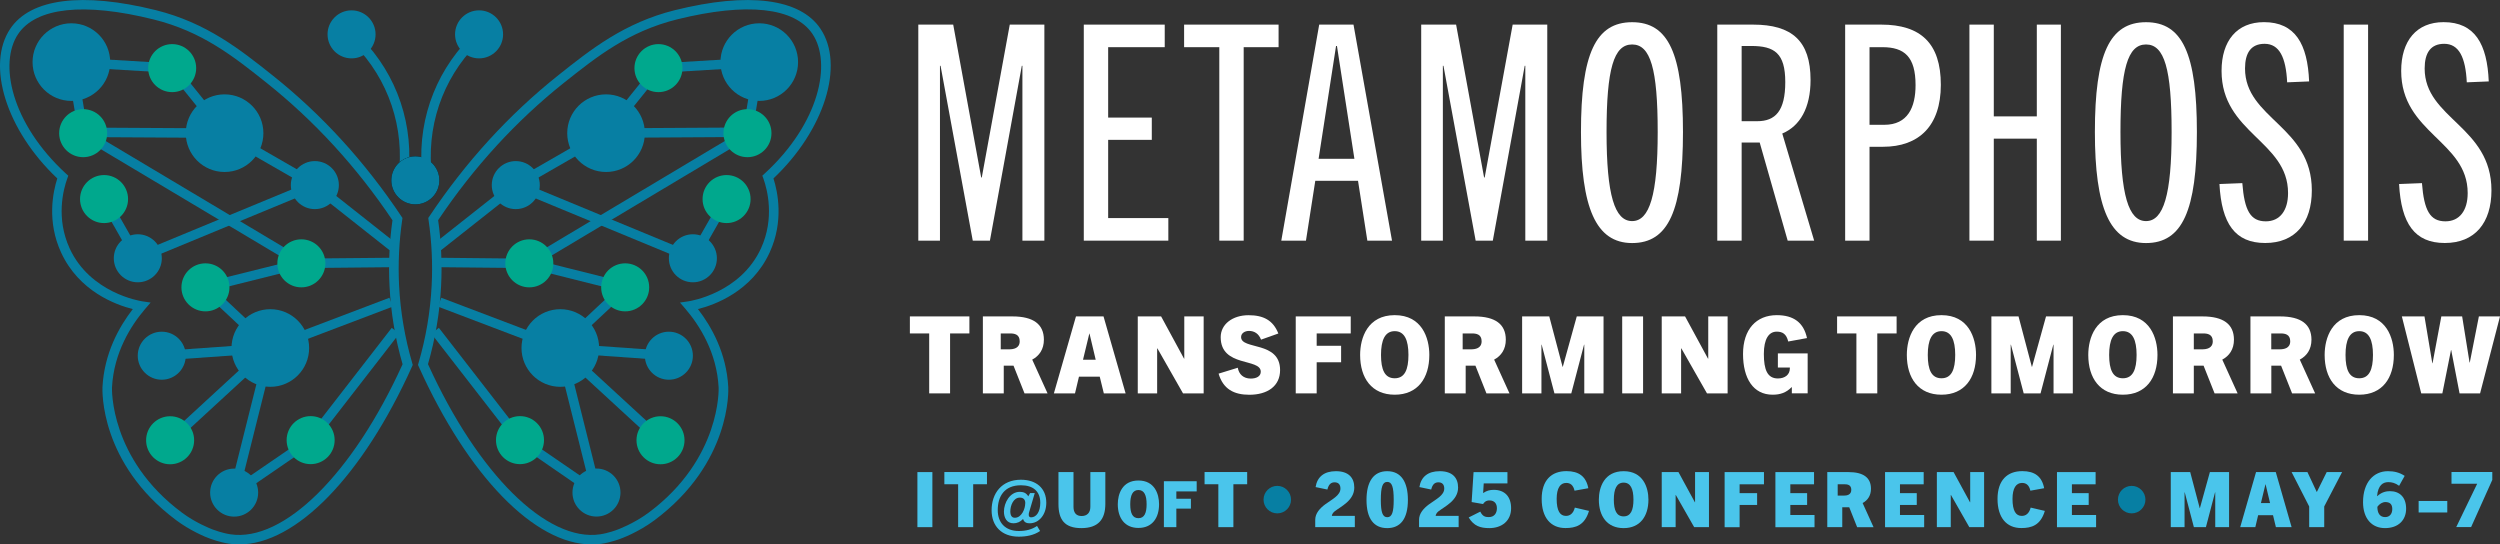<?xml version="1.0" encoding="UTF-8"?>
<svg id="Layer_2" data-name="Layer 2" xmlns="http://www.w3.org/2000/svg" viewBox="0 0 415.44 90.48">
  <rect x="0" y="0" width="415.44" height="90.48" fill="#333333" stroke="none"/>
  <defs>
    <style>
      .cls-1, .cls-2, .cls-3, .cls-4, .cls-5 {
        stroke-width: 0px;
      }

      .cls-2 {
        fill: #4ac5eb;
      }

      .cls-3 {
        fill: #077fa3;
      }

      .cls-4 {
        fill: #fff;
      }

      .cls-5 {
        fill: #00a88d;
      }
    </style>
  </defs>
  <g id="artwork">
    <g>
      <g>
        <path class="cls-3" d="m67.95,28.02l-1.57-.11c.6-8.2-2.56-16.08-8.67-21.61l1.06-1.17c6.47,5.86,9.81,14.2,9.18,22.89Z"/>
        <path class="cls-3" d="m39.75,90.47c-.57,0-1.12-.04-1.67-.12-1.57-.23-3.05-.8-3.12-.82h0c-.87-.29-3.44-1.41-5.66-3.07-12.77-9.5-12.29-21.63-12.27-22.14.29-5.58,2.74-10,5.04-12.96-2.78-.69-8.95-2.92-11.93-9.43-2.36-5.14-1.35-10.01-.62-12.28C1.07,21.68-2.36,10.83,1.71,4.77,5.08-.25,13.67-1.35,25.9,1.69c8.41,2.09,13.99,6.53,19.39,10.83,8.19,6.51,15.39,14.4,21.42,23.45l.17.25-.04.3c-.53,3.62-.7,7.3-.52,10.94.22,4.36.96,8.7,2.19,12.9l.08.28-.12.27c-8.22,18.24-19.3,29.56-28.71,29.56h-.01Zm-4.37-2.47h0l.14.05s1.39.53,2.78.74c8.85,1.33,20.32-10.03,28.6-28.26-1.22-4.23-1.95-8.59-2.17-12.98-.19-3.65-.02-7.33.49-10.95-5.9-8.8-12.94-16.48-20.92-22.84-5.51-4.39-10.72-8.53-18.79-10.53C13.98.36,5.99,1.23,3.01,5.66-.24,10.5,1.85,20.49,10.96,28.85l.39.35-.18.49c-.65,1.81-1.9,6.55.4,11.58,3.41,7.43,11.7,8.74,12.05,8.8l1.41.21-.93,1.08c-2.34,2.74-5.19,7.22-5.49,13.04,0,.12-.43,11.82,11.63,20.79,2.24,1.67,4.59,2.6,5.14,2.81Z"/>
        <polygon class="cls-3" points="37.64 83.69 44.26 57.24 44.64 57.1 64.71 49.48 65.27 50.95 45.59 58.42 40.18 80.03 51.08 72.56 65.1 54.48 66.35 55.44 52.17 73.72 52.07 73.79 37.64 83.69"/>
        <polygon class="cls-3" points="28.8 73.74 27.74 72.58 42.73 58.78 26.94 59.89 26.83 58.32 47.11 56.89 28.8 73.74"/>
        <polygon class="cls-3" points="44.38 58.41 32.55 47.33 50.07 42.97 65.24 42.83 65.25 44.4 50.18 44.55 35.74 48.16 45.46 57.26 44.38 58.41"/>
        <rect class="cls-3" x="57.99" y="27.63" width="1.58" height="16.47" transform="translate(-5.8 59.76) rotate(-51.69)"/>
        <polygon class="cls-3" points="51.93 31.44 36.8 22.74 36.71 22.62 28.22 12.09 12.8 11.17 14.6 21.86 13.04 22.12 10.92 9.48 29.01 10.56 37.84 21.52 52.71 30.08 51.93 31.44"/>
        <rect class="cls-3" x="24.78" y="10.31" width="1.58" height="23.5" transform="translate(3.36 47.5) rotate(-89.67)"/>
        <rect class="cls-3" x="19.31" y="32.34" width="1.58" height="11.33" transform="translate(-16.18 14.94) rotate(-29.68)"/>
        <circle class="cls-3" cx="44.92" cy="57.83" r="6.45"/>
        <circle class="cls-3" cx="58.42" cy="5.71" r="3.99"/>
        <circle class="cls-3" cx="37.32" cy="22.13" r="6.45"/>
        <circle class="cls-3" cx="11.86" cy="10.32" r="6.45"/>
        <circle class="cls-1" cx="69.02" cy="29.97" r="3.99"/>
        <rect class="cls-3" x="31.15" y="11.82" width="1.58" height="42.22" transform="translate(-12.71 43.49) rotate(-59.18)"/>
        <rect class="cls-3" x="21.69" y="36.04" width="31.84" height="1.58" transform="translate(-11.22 17.16) rotate(-22.46)"/>
        <path class="cls-3" d="m70.08,28.02c-.63-8.69,2.71-17.04,9.18-22.89l1.06,1.17c-6.11,5.53-9.26,13.41-8.67,21.61l-1.57.11Z"/>
        <path class="cls-3" d="m98.29,90.47c-9.41,0-20.49-11.32-28.71-29.56l-.12-.27.08-.28c1.23-4.2,1.97-8.54,2.19-12.9.19-3.65.01-7.33-.52-10.94l-.04-.3.17-.25c6.03-9.04,13.23-16.93,21.42-23.45,5.4-4.3,10.98-8.74,19.39-10.83,12.23-3.04,20.82-1.94,24.19,3.08,4.07,6.06.63,16.91-7.81,24.88.73,2.27,1.73,7.14-.62,12.28-2.98,6.51-9.16,8.74-11.93,9.43,2.3,2.96,4.75,7.38,5.04,12.96.03.51.5,12.64-12.27,22.14-2.73,2.03-5.56,3.04-5.68,3.08-.04.02-1.52.58-3.09.82-.55.08-1.11.12-1.67.12h-.02Zm-27.16-29.94c8.28,18.24,19.75,29.59,28.6,28.26,1.4-.21,2.77-.73,2.78-.74.05-.02,2.75-.98,5.28-2.86,12.06-8.97,11.64-20.67,11.63-20.79-.3-5.82-3.15-10.3-5.49-13.04l-.93-1.08,1.41-.21c.35-.05,8.64-1.37,12.05-8.8,2.3-5.03,1.05-9.78.4-11.59l-.18-.49.39-.35c9.11-8.35,11.19-18.35,7.95-23.19-2.97-4.43-10.96-5.29-22.5-2.43-8.07,2.01-13.28,6.15-18.79,10.53-7.98,6.35-15.02,14.04-20.92,22.84.51,3.62.68,7.3.49,10.95-.22,4.39-.96,8.75-2.18,12.98h0Z"/>
        <polygon class="cls-3" points="100.39 83.69 85.79 73.62 71.68 55.44 72.93 54.48 86.96 72.56 97.85 80.03 92.44 58.42 72.77 50.95 73.33 49.48 93.78 57.24 100.39 83.69"/>
        <polygon class="cls-3" points="109.23 73.74 90.92 56.89 111.2 58.32 111.09 59.89 95.3 58.78 110.3 72.58 109.23 73.74"/>
        <polygon class="cls-3" points="93.65 58.41 92.57 57.26 102.29 48.16 87.86 44.55 72.78 44.4 72.8 42.83 88.15 42.99 105.48 47.33 93.65 58.41"/>
        <rect class="cls-3" x="71.02" y="35.07" width="16.47" height="1.58" transform="translate(-5.17 56.84) rotate(-38.3)"/>
        <polygon class="cls-3" points="86.11 31.44 85.32 30.08 100.19 21.52 109.02 10.56 127.11 9.48 124.99 22.12 123.44 21.86 125.23 11.17 109.81 12.09 101.23 22.74 86.11 31.44"/>
        <rect class="cls-3" x="100.72" y="21.25" width="23.5" height="1.58" transform="translate(-.13 .67) rotate(-.34)"/>
        <rect class="cls-3" x="112.28" y="37.2" width="11.33" height="1.58" transform="translate(26.55 121.67) rotate(-60.33)"/>
        <circle class="cls-3" cx="93.11" cy="57.83" r="6.45"/>
        <circle class="cls-3" cx="79.61" cy="5.71" r="3.99"/>
        <circle class="cls-3" cx="100.71" cy="22.13" r="6.45"/>
        <circle class="cls-3" cx="126.17" cy="10.32" r="6.45"/>
        <circle class="cls-3" cx="69.02" cy="29.97" r="3.99"/>
        <rect class="cls-3" x="84.99" y="32.14" width="42.22" height="1.58" transform="translate(-1.88 59.06) rotate(-30.85)"/>
        <rect class="cls-3" x="99.63" y="20.91" width="1.58" height="31.84" transform="translate(28.02 115.57) rotate(-67.54)"/>
        <circle class="cls-5" cx="34.14" cy="47.75" r="3.99"/>
        <circle class="cls-3" cx="52.32" cy="30.76" r="3.99"/>
        <circle class="cls-5" cx="28.61" cy="11.32" r="3.99"/>
        <circle class="cls-5" cx="50.08" cy="43.76" r="3.99"/>
        <circle class="cls-5" cx="17.29" cy="33.08" r="3.99"/>
        <circle class="cls-5" cx="28.27" cy="73.16" r="3.99"/>
        <circle class="cls-3" cx="38.91" cy="81.86" r="3.99"/>
        <circle class="cls-3" cx="26.88" cy="59.11" r="3.99"/>
        <circle class="cls-5" cx="13.82" cy="22.13" r="3.99"/>
        <circle class="cls-3" cx="22.9" cy="42.92" r="3.99"/>
        <circle class="cls-5" cx="51.62" cy="73.14" r="3.99"/>
        <circle class="cls-5" cx="103.89" cy="47.75" r="3.99"/>
        <circle class="cls-3" cx="85.71" cy="30.76" r="3.99"/>
        <circle class="cls-5" cx="109.42" cy="11.32" r="3.99"/>
        <circle class="cls-5" cx="87.96" cy="43.76" r="3.99"/>
        <circle class="cls-5" cx="120.74" cy="33.08" r="3.99"/>
        <circle class="cls-5" cx="109.76" cy="73.16" r="3.99"/>
        <circle class="cls-3" cx="99.12" cy="81.85" r="3.99"/>
        <circle class="cls-3" cx="111.15" cy="59.11" r="3.99"/>
        <circle class="cls-5" cx="124.21" cy="22.13" r="3.99"/>
        <circle class="cls-3" cx="115.14" cy="42.92" r="3.99"/>
        <circle class="cls-5" cx="86.41" cy="73.14" r="3.99"/>
      </g>
      <g>
        <g>
          <path class="cls-4" d="m154.41,65.37v-9.96h-3.21v-2.83h9.89v2.83h-3.21v9.96h-3.47,0Z"/>
          <path class="cls-4" d="m170.25,65.37l-1.83-4.61h-1.62v4.61h-3.47v-12.79h4.92c3.47,0,5.22,1.3,5.22,3.87,0,1.59-.77,2.69-1.94,3.31l2.55,5.61h-3.83Zm-2.56-7.32c.71,0,1.76-.16,1.76-1.34s-.91-1.3-1.6-1.3h-1.55v2.64h1.39Z"/>
          <path class="cls-4" d="m183.43,65.37l-.68-2.78h-3.45l-.66,2.78h-3.51l3.67-12.79h4.58l3.67,12.79h-3.62Zm-3.47-5.59h2.12l-1.03-4.35h-.03l-1.05,4.35h0Z"/>
          <path class="cls-4" d="m196.59,65.37l-4.26-7.48h-.04v7.48h-3.22v-12.79h3.88l3.81,7.02h.04v-7.02h3.22v12.79h-3.44,0Z"/>
          <path class="cls-4" d="m209.55,56.43c-.37-.96-1.09-1.44-1.99-1.44-.71,0-1.32.39-1.32,1.02,0,2.17,6.48.62,6.48,5.49,0,2.67-2.1,4.1-5.11,4.1-2.55,0-4.35-.93-5.11-3.51l3.19-.98c.18,1.07.93,1.8,2.16,1.8.93,0,1.66-.37,1.66-1.14,0-2.3-6.66-.69-6.66-5.74,0-2.14,1.96-3.65,4.63-3.65,2.44,0,4.08.82,4.95,3.04l-2.87,1.02h0Z"/>
          <path class="cls-4" d="m215.32,65.37v-12.79h9.14v2.83h-5.66v2.05h4.06v2.74h-4.06v5.17h-3.48Z"/>
          <path class="cls-4" d="m226.02,58.98c0-2.85,1.25-6.61,5.75-6.61s5.75,3.76,5.75,6.61c0,3.85-1.92,6.61-5.75,6.61s-5.75-2.76-5.75-6.61Zm8.03,0c0-2.48-.66-3.95-2.28-3.95s-2.28,1.48-2.28,3.95.62,3.88,2.28,3.88,2.28-1.44,2.28-3.88Z"/>
          <path class="cls-4" d="m247.01,65.37l-1.83-4.61h-1.62v4.61h-3.47v-12.79h4.92c3.47,0,5.22,1.3,5.22,3.87,0,1.59-.77,2.69-1.94,3.31l2.55,5.61h-3.83Zm-2.56-7.32c.71,0,1.76-.16,1.76-1.34s-.91-1.3-1.6-1.3h-1.55v2.64h1.39,0Z"/>
          <path class="cls-4" d="m263.27,65.37v-8.09h-.04l-2.12,8.09h-2.8l-2.12-8.09h-.04v8.09h-3.21v-12.79h4.51l2.21,8.37h.04l2.32-8.37h4.45v12.79h-3.21,0Z"/>
          <path class="cls-4" d="m269.57,65.37v-12.79h3.47v12.79h-3.47Z"/>
          <path class="cls-4" d="m283.66,65.37l-4.26-7.48h-.04v7.48h-3.22v-12.79h3.88l3.81,7.02h.04v-7.02h3.22v12.79h-3.44.01Z"/>
          <path class="cls-4" d="m297.76,65.37v-1.03h-.04c-.91.93-1.91,1.25-3.15,1.25-3.22,0-4.92-2.69-4.92-6.77s2.19-6.45,5.61-6.45c2.81,0,4.47,1.25,5.02,3.81l-3.12.57c-.3-1.28-.98-1.64-1.91-1.64-1.32,0-2.14,1.23-2.14,3.7,0,2.6.57,4.08,2.33,4.08,1.21,0,1.99-.66,1.99-1.66v-.16h-1.99v-2.35h4.95v6.64h-2.65.02Z"/>
          <path class="cls-4" d="m308.49,65.37v-9.96h-3.21v-2.83h9.89v2.83h-3.21v9.96h-3.47Z"/>
          <path class="cls-4" d="m316.87,58.98c0-2.85,1.25-6.61,5.75-6.61s5.75,3.76,5.75,6.61c0,3.85-1.92,6.61-5.75,6.61s-5.75-2.76-5.75-6.61Zm8.04,0c0-2.48-.66-3.95-2.28-3.95s-2.28,1.48-2.28,3.95.62,3.88,2.28,3.88,2.28-1.44,2.28-3.88Z"/>
          <path class="cls-4" d="m341.25,65.37v-8.09h-.04l-2.12,8.09h-2.8l-2.12-8.09h-.04v8.09h-3.21v-12.79h4.51l2.21,8.37h.04l2.32-8.37h4.45v12.79h-3.21,0Z"/>
          <path class="cls-4" d="m347.02,58.98c0-2.85,1.25-6.61,5.75-6.61s5.75,3.76,5.75,6.61c0,3.85-1.92,6.61-5.75,6.61s-5.75-2.76-5.75-6.61Zm8.03,0c0-2.48-.66-3.95-2.28-3.95s-2.28,1.48-2.28,3.95.62,3.88,2.28,3.88,2.28-1.44,2.28-3.88Z"/>
          <path class="cls-4" d="m368.01,65.37l-1.83-4.61h-1.62v4.61h-3.47v-12.79h4.92c3.47,0,5.22,1.3,5.22,3.87,0,1.59-.77,2.69-1.94,3.31l2.55,5.61h-3.83Zm-2.06-7.32c.71,0,1.76-.16,1.76-1.34s-.91-1.3-1.6-1.3h-1.55v2.64h1.39,0Z"/>
          <path class="cls-4" d="m380.89,65.37l-1.83-4.61h-1.62v4.61h-3.47v-12.79h4.92c3.47,0,5.22,1.3,5.22,3.87,0,1.59-.77,2.69-1.94,3.31l2.55,5.61h-3.83Zm-2.07-7.32c.71,0,1.76-.16,1.76-1.34s-.91-1.3-1.6-1.3h-1.55v2.64h1.39,0Z"/>
          <path class="cls-4" d="m386.3,58.98c0-2.85,1.25-6.61,5.75-6.61s5.75,3.76,5.75,6.61c0,3.85-1.92,6.61-5.75,6.61s-5.75-2.76-5.75-6.61Zm8.03,0c0-2.48-.66-3.95-2.28-3.95s-2.28,1.48-2.28,3.95.62,3.88,2.28,3.88,2.28-1.44,2.28-3.88Z"/>
          <path class="cls-4" d="m408.72,65.37l-1.39-7.21h-.03l-1.44,7.21h-3.51l-3.22-12.79h3.76l1.3,7.78h.04l1.46-7.78h3.46l1.23,7.66h.04l1.51-7.66h3.51l-3.31,12.79h-3.41Z"/>
        </g>
        <g>
          <path class="cls-2" d="m152.45,87.6v-9.15h2.49v9.15h-2.49Z"/>
          <path class="cls-2" d="m159.22,87.6v-7.13h-2.29v-2.03h7.08v2.03h-2.29v7.13h-2.5Z"/>
          <path class="cls-2" d="m172.82,88.25c-1.01.7-2.28.93-3.53.93-2.84,0-4.51-1.76-4.51-4.39,0-2.8,1.68-5.07,4.87-5.07,2.52,0,4.22,1.38,4.22,3.84,0,1.96-1.21,3.4-2.77,3.4-.45,0-.92-.13-1.08-.7h-.03c-.41.45-.97.7-1.57.7-1.16,0-1.59-.97-1.59-1.95,0-1.44.98-3.28,2.64-3.28.64,0,1.1.22,1.4.75l.31-.54h.77l-.94,3.2c-.09.28-.15.83.33.83.91,0,1.53-.97,1.53-2.42,0-1.93-1.21-2.91-3.21-2.91-2.77,0-3.86,1.86-3.86,4.14,0,2.07,1.26,3.46,3.51,3.46,1.19,0,2.18-.26,3.02-.84l.51.84h-.02Zm-2.44-4.62c0-.57-.27-.94-.91-.94-1.08,0-1.58,1.34-1.58,2.29,0,.71.27,1.06.75,1.06,1.13,0,1.73-1.49,1.73-2.41h.01Z"/>
          <path class="cls-2" d="m181.19,78.45h2.49v5.29c0,2.56-1.17,4.02-3.99,4.02s-3.8-1.45-3.8-4.02v-5.29h2.5v5.78c0,.98.45,1.52,1.35,1.52s1.45-.54,1.45-1.52v-5.78Z"/>
          <path class="cls-2" d="m185.75,83.79c0-1.7.74-3.94,3.43-3.94s3.43,2.24,3.43,3.94c0,2.29-1.15,3.94-3.43,3.94s-3.43-1.65-3.43-3.94Zm4.79,0c0-1.48-.39-2.36-1.36-2.36s-1.36.88-1.36,2.36.37,2.32,1.36,2.32,1.36-.86,1.36-2.32Z"/>
          <path class="cls-2" d="m193.41,87.6v-7.63h5.45v1.69h-3.38v1.22h2.42v1.64h-2.42v3.08h-2.07,0Z"/>
          <path class="cls-2" d="m202.46,87.6v-7.13h-2.29v-2.03h7.08v2.03h-2.29v7.13h-2.5Z"/>
          <path class="cls-3" d="m212.25,85.31c-1.26,0-2.28-1.02-2.28-2.28s1.02-2.29,2.28-2.29,2.29,1.03,2.29,2.29-1.03,2.28-2.29,2.28Z"/>
          <path class="cls-2" d="m218.56,87.6v-1.22c0-1.08.77-1.91,1.64-2.56,1.19-.87,2.55-1.5,2.55-2.64,0-.68-.36-1.03-.97-1.03-.56,0-.98.29-1.2,1.2l-1.96-.41c.27-1.71,1.43-2.64,3.38-2.64,2.08,0,3.05,1.07,3.05,2.72,0,2.15-2.22,3.14-3.26,3.95-.29.23-.46.54-.47.76h3.82v1.87h-6.58Z"/>
          <path class="cls-2" d="m227.08,83.08c0-2.98,1.12-4.78,3.44-4.78s3.44,1.8,3.44,4.78c0,3.16-1.26,4.68-3.44,4.68s-3.44-1.52-3.44-4.68Zm4.52,0c0-2.17-.29-3-1.07-3s-1.07.83-1.07,3c0,2.01.28,2.87,1.07,2.87s1.07-.85,1.07-2.87Z"/>
          <path class="cls-2" d="m235.81,87.6v-1.22c0-1.08.77-1.91,1.64-2.56,1.19-.87,2.55-1.5,2.55-2.64,0-.68-.36-1.03-.97-1.03-.56,0-.98.29-1.2,1.2l-1.96-.41c.27-1.71,1.43-2.64,3.38-2.64,2.08,0,3.05,1.07,3.05,2.72,0,2.15-2.22,3.14-3.26,3.95-.29.23-.46.54-.47.76h3.82v1.87h-6.58Z"/>
          <path class="cls-2" d="m247.49,87.76c-1.48,0-2.57-.34-3.43-1.77l1.93-.97c.37.77.8.91,1.4.91.97,0,1.36-.7,1.36-1.47s-.41-1.3-1.24-1.3c-.56,0-.87.29-1.06.6l-1.9-.33.32-4.97h5.63v1.87h-3.94l-.1,1.59h.03c.56-.39,1.12-.52,1.73-.52,1.86,0,2.89,1.16,2.89,3.05,0,2.1-1.53,3.31-3.63,3.31h0Z"/>
          <path class="cls-2" d="m264.05,84.91c-.71,2.4-2.23,2.84-3.91,2.84-2.45,0-3.95-1.73-3.95-4.84s1.62-4.62,4.12-4.62c2.05,0,3.26.88,3.63,2.84l-2.29.41c-.22-.97-.73-1.29-1.39-1.29-.98,0-1.58.87-1.58,2.65,0,2,.56,2.83,1.54,2.83.61,0,1.21-.33,1.48-1.38l2.36.55h0Z"/>
          <path class="cls-2" d="m265.69,83.03c0-2.04.89-4.73,4.12-4.73s4.12,2.69,4.12,4.73c0,2.75-1.38,4.73-4.12,4.73s-4.12-1.98-4.12-4.73Zm5.75,0c0-1.77-.47-2.83-1.63-2.83s-1.63,1.06-1.63,2.83.45,2.78,1.63,2.78,1.63-1.03,1.63-2.78Z"/>
          <path class="cls-2" d="m281.53,87.6l-3.05-5.35h-.03v5.35h-2.31v-9.15h2.78l2.73,5.02h.03v-5.02h2.31v9.15h-2.46Z"/>
          <path class="cls-2" d="m286.59,87.6v-9.15h6.54v2.03h-4.05v1.47h2.91v1.96h-2.91v3.7h-2.49Z"/>
          <path class="cls-2" d="m295.03,87.6v-9.15h6.42v2.03h-3.94v1.47h2.79v1.96h-2.79v1.67h4.02v2.03h-6.5Z"/>
          <path class="cls-2" d="m308.61,87.6l-1.31-3.3h-1.16v3.3h-2.49v-9.15h3.52c2.49,0,3.74.93,3.74,2.77,0,1.13-.55,1.93-1.39,2.37l1.82,4.02h-2.73,0Zm-2.23-5.24c.51,0,1.26-.11,1.26-.96s-.65-.93-1.15-.93h-1.11v1.89h1Z"/>
          <path class="cls-2" d="m313.25,87.6v-9.15h6.42v2.03h-3.94v1.47h2.79v1.96h-2.79v1.67h4.02v2.03h-6.5Z"/>
          <path class="cls-2" d="m327.25,87.6l-3.05-5.35h-.03v5.35h-2.31v-9.15h2.78l2.73,5.02h.03v-5.02h2.31v9.15h-2.46Z"/>
          <path class="cls-2" d="m339.8,84.91c-.71,2.4-2.23,2.84-3.91,2.84-2.45,0-3.95-1.73-3.95-4.84s1.62-4.62,4.12-4.62c2.05,0,3.26.88,3.63,2.84l-2.29.41c-.22-.97-.73-1.29-1.39-1.29-.98,0-1.58.87-1.58,2.65,0,2,.56,2.83,1.54,2.83.61,0,1.21-.33,1.48-1.38l2.36.55h0Z"/>
          <path class="cls-2" d="m341.82,87.6v-9.15h6.42v2.03h-3.94v1.47h2.79v1.96h-2.79v1.67h4.02v2.03h-6.5Z"/>
          <path class="cls-3" d="m354.23,85.31c-1.26,0-2.28-1.02-2.28-2.28s1.02-2.29,2.28-2.29,2.29,1.03,2.29,2.29-1.03,2.28-2.29,2.28Z"/>
          <path class="cls-2" d="m368.12,87.6v-5.79h-.03l-1.52,5.79h-2l-1.52-5.79h-.03v5.79h-2.29v-9.15h3.23l1.58,5.99h.03l1.66-5.99h3.19v9.15h-2.3Z"/>
          <path class="cls-2" d="m378.2,87.6l-.48-1.99h-2.47l-.47,1.99h-2.51l2.63-9.15h3.28l2.63,9.15h-2.61Zm-2.49-4h1.52l-.74-3.11h-.03l-.75,3.11Z"/>
          <path class="cls-2" d="m383.73,87.6v-3.44l-2.92-5.71h2.63l1.54,3.29h.03l1.63-3.29h2.56l-2.97,5.71v3.44h-2.5Z"/>
          <path class="cls-2" d="m398.68,80.73c-.66-.48-1.21-.61-1.81-.61-.84,0-1.7.46-1.86,2.33h.03c.75-.69,1.52-.83,2.1-.83,1.64,0,2.7,1.02,2.7,2.91s-1.28,3.23-3.51,3.23-3.65-1.63-3.65-4.31c0-3.3,1.78-5.15,4.13-5.15,1.02,0,1.91.2,2.79.78l-.93,1.66h0Zm-2.33,5.2c.75,0,1.19-.54,1.19-1.35s-.43-1.15-1.15-1.15c-.48,0-1.01.32-1.33.79,0,1.06.42,1.71,1.29,1.71h0Z"/>
          <path class="cls-2" d="m401.92,85.16v-1.91h4.76v1.91h-4.76Z"/>
          <path class="cls-2" d="m408.16,87.6l3.49-7.22h-4.27v-1.94h6.78v1.31l-3.52,7.84h-2.49,0Z"/>
        </g>
        <g>
          <path class="cls-4" d="m169.9,39.99V10.94h-.1l-5.3,29.05h-2.85l-5.35-29.05h-.1v29.05h-3.6V4.09h5.8l4.65,25.4h.1l4.65-25.4h5.75v35.9h-3.65,0Z"/>
          <path class="cls-4" d="m180.1,39.99V4.09h13.45v3.75h-9.4v11.7h7.25v3.7h-7.25v13h10v3.75h-14.05Z"/>
          <path class="cls-4" d="m202.62,39.99V7.84h-5.85v-3.75h15.7v3.75h-5.8v32.15h-4.05,0Z"/>
          <path class="cls-4" d="m227.22,39.99l-1.55-9.95h-7.1l-1.55,9.95h-4.1l6.3-35.9h5.7l6.4,35.9h-4.1Zm-8.1-13.6h5.95l-2.9-18.75h-.15l-2.9,18.75h0Z"/>
          <path class="cls-4" d="m253.47,39.99V10.94h-.1l-5.3,29.05h-2.85l-5.35-29.05h-.1v29.05h-3.6V4.09h5.8l4.65,25.4h.1l4.65-25.4h5.75v35.9h-3.65,0Z"/>
          <path class="cls-4" d="m262.72,21.94c0-13,2.45-18.25,8.5-18.25s8.45,5.25,8.45,18.25-2.4,18.45-8.45,18.45-8.5-5.9-8.5-18.45Zm12.75,0c0-10.5-1.2-14.55-4.25-14.55s-4.25,4.05-4.25,14.55,1.35,14.8,4.25,14.8,4.25-4.35,4.25-14.8Z"/>
          <path class="cls-4" d="m297.07,39.99l-4.65-16.3h-3v16.3h-4.05V4.09h5.95c6.45,0,9.55,2.7,9.55,9.2,0,4.65-1.75,7.65-4.7,8.9l5.3,17.8s-4.4,0-4.4,0Zm-5.05-19.85c3,0,4.65-1.7,4.65-6.5s-1.8-6-5.65-6h-1.6v12.5h2.6Z"/>
          <path class="cls-4" d="m306.62,39.99V4.09h6c6.55,0,9.9,3.1,9.9,10s-3.7,10.3-9.6,10.3h-2.25v15.6h-4.05Zm6.5-19.25c3.9,0,5.2-2.9,5.2-6.6,0-4.7-1.85-6.3-5.5-6.3h-2.15v12.9h2.45,0Z"/>
          <path class="cls-4" d="m338.47,39.99v-16.95h-7.15v16.95h-4.05V4.09h4.05v15.25h7.15V4.09h4v35.9h-4Z"/>
          <path class="cls-4" d="m348.12,21.94c0-13,2.45-18.25,8.5-18.25s8.45,5.25,8.45,18.25-2.4,18.45-8.45,18.45-8.5-5.9-8.5-18.45Zm12.75,0c0-10.5-1.2-14.55-4.25-14.55s-4.25,4.05-4.25,14.55,1.35,14.8,4.25,14.8,4.25-4.35,4.25-14.8Z"/>
          <path class="cls-4" d="m380.07,13.68c-.2-4.15-1.3-6.4-3.75-6.4-2.25,0-3.25,1.5-3.25,4.1,0,8.35,11.1,9.6,11.1,20.25,0,5.4-2.75,8.75-7.75,8.75s-7.25-3.2-7.6-9.8l3.8-.15c.35,4.55,1.35,6.35,3.9,6.35,2.35,0,3.7-1.8,3.7-4.7,0-8.65-11.05-9.95-11.05-20.3,0-5,2.55-8.1,7.05-8.1,5.2,0,7.25,3.65,7.5,9.85,0,0-3.65.15-3.65.15Z"/>
          <path class="cls-4" d="m389.47,39.99V4.09h4.05v35.9h-4.05Z"/>
          <path class="cls-4" d="m409.92,13.68c-.2-4.15-1.3-6.4-3.75-6.4-2.25,0-3.25,1.5-3.25,4.1,0,8.35,11.1,9.6,11.1,20.25,0,5.4-2.75,8.75-7.75,8.75s-7.25-3.2-7.6-9.8l3.8-.15c.35,4.55,1.35,6.35,3.9,6.35,2.35,0,3.7-1.8,3.7-4.7,0-8.65-11.05-9.95-11.05-20.3,0-5,2.55-8.1,7.05-8.1,5.2,0,7.25,3.65,7.5,9.85,0,0-3.65.15-3.65.15Z"/>
        </g>
      </g>
    </g>
  </g>
</svg>